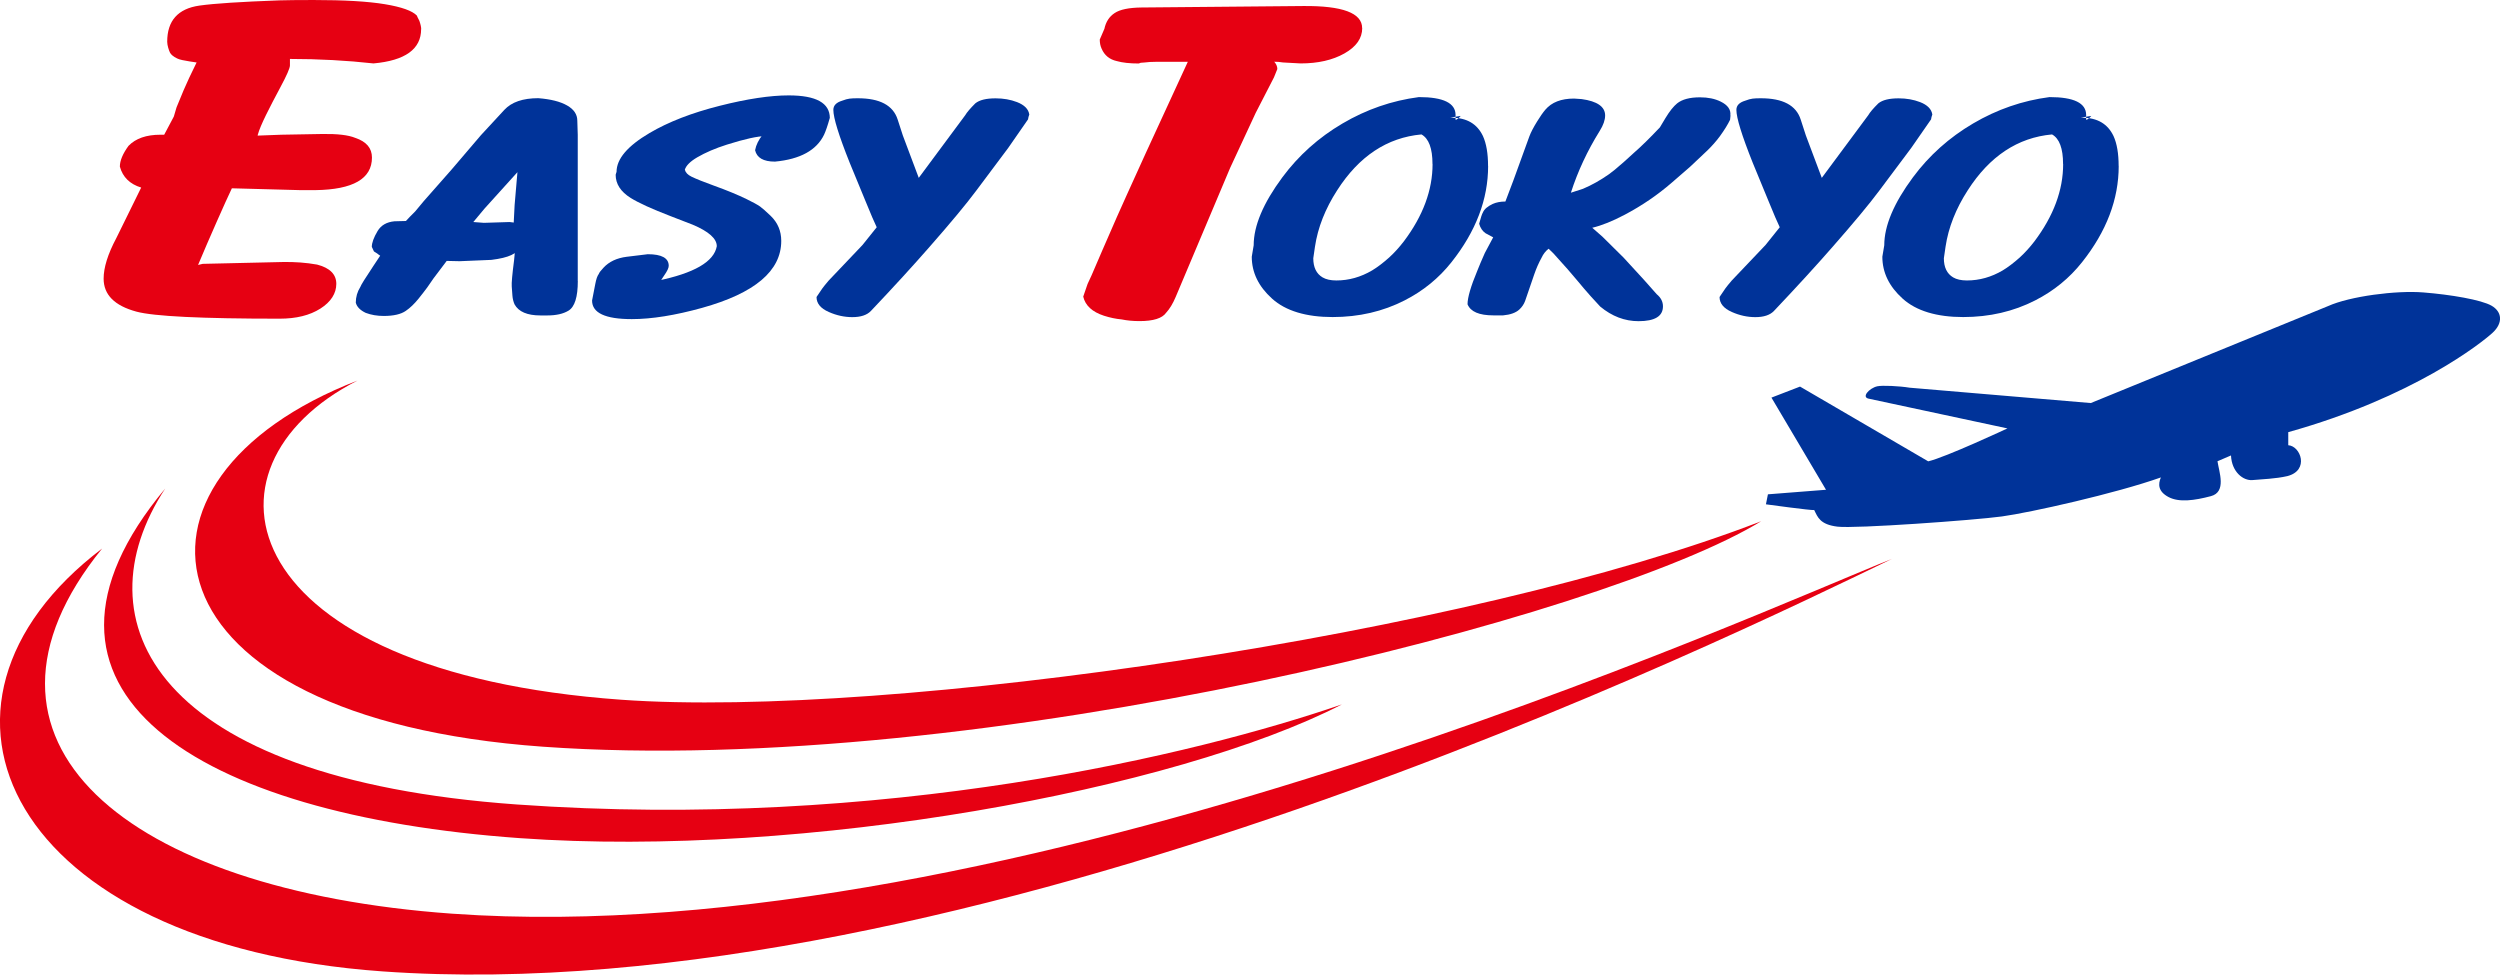 <?xml version="1.0" encoding="UTF-8"?><svg id="_レイヤー_2" xmlns="http://www.w3.org/2000/svg" viewBox="0 0 340.16 132.61"><defs><style>.cls-1{fill:#039;}.cls-2{fill:#e60012;}</style></defs><g id="_レイヤー_1-2"><g><g><path class="cls-2" d="m57.3,3.96c0,2.72-2.16,4.28-6.48,4.67-3.62-.4-7.41-.61-11.37-.61v.88c0,.37-.44,1.37-1.31,2.99-1.43,2.68-2.73,5.17-3.06,6.44,0,0-.07.07.01.12l3.19-.12,5.6-.1c2.02-.03,3.51.14,4.46.53,1.52.51,2.27,1.4,2.27,2.68,0,2.88-2.57,4.36-7.7,4.43h-2.06l-9.3-.25c-.81,1.68-3.17,7.01-4.6,10.43l.63-.15,10.9-.25c1.6-.03,3.16.08,4.67.35,1.74.45,2.61,1.33,2.61,2.62s-.72,2.45-2.17,3.37c-1.45.92-3.29,1.37-5.54,1.37-10.64,0-17.13-.32-19.49-.96-2.98-.81-4.46-2.3-4.46-4.49,0-1.5.57-3.34,1.73-5.52l3.38-6.87c-1.54-.47-2.51-1.42-2.9-2.85,0-.81.39-1.75,1.18-2.83.98-1.01,2.43-1.51,4.34-1.51h.51l1.31-2.47.37-1.25c.7-1.75,1.28-3.09,1.73-4.04l.99-2.05c.45,0-2.1-.25-2.64-.57-.51-.25-.83-.52-.97-.79-.14-.28-.38-.98-.38-1.48,0-2.86,1.46-4.5,4.38-4.92,2.05-.29,5.67-.52,10.86-.71.98-.03,2.54-.05,4.67-.05,4.18,0,7.42.19,9.7.57,2.29.38,3.74.9,4.36,1.55.03.1.14.34.34.71.17.49.25.87.25,1.14Z"/><path class="cls-1" d="m78.62,38.23c0,2.18-.42,3.53-1.27,4.04-.71.43-1.66.65-2.87.65h-.95c-1.79,0-2.96-.5-3.52-1.51-.16-.37-.26-.77-.29-1.2l-.09-1.23c-.04-.46.07-1.65.32-3.59.07-.61.11-1.14.11-1.58,0-.08.06-.13.17-.16h.44l.19.16c-.37.31-.6.48-.68.53-.16.12-.36.24-.62.37-.59.28-1.49.5-2.7.65l-4.32.18-1.76-.04-1.79,2.37c-.18.27-.46.68-.85,1.23-.31.42-.71.94-1.2,1.55-.57.7-1.14,1.25-1.73,1.65-.66.46-1.66.69-2.99.69-.9,0-1.72-.14-2.46-.42-.76-.36-1.21-.83-1.35-1.39,0-.77.21-1.49.62-2.14.06-.22.66-1.18,1.79-2.88l.91-1.37c-.12-.07-.25-.17-.41-.3-.16-.09-.3-.19-.44-.28l-.29-.62c0-.55.26-1.27.79-2.16.47-.78,1.23-1.22,2.29-1.32l1.56-.04c.27-.3.69-.74,1.26-1.3.2-.23.58-.69,1.14-1.37l3.84-4.36,3.96-4.64,3.2-3.46c.98-1.05,2.51-1.58,4.61-1.58,1.68.13,2.99.46,3.92.99.93.53,1.39,1.22,1.39,2.07,0,.35.02.99.06,1.92v19.9Zm-5.62-17.56l-1.66,1.72-5.43,6.01-1.51,1.81,1.44.11,3.5-.11.56.07.12-2.37.65-7.6,2.32.36Z"/><path class="cls-1" d="m112.89,16.09c-.27.98-.53,1.73-.76,2.23-1.02,2.12-3.25,3.35-6.69,3.67-1.57,0-2.46-.52-2.7-1.55.14-.74.49-1.45,1.06-2.13l.15-.18.23.14v.25c-1.08,0-2.84.39-5.28,1.16-1.58.5-2.92,1.08-4.02,1.72-.96.56-1.53,1.13-1.7,1.69.1.39.4.7.91.95.66.32,1.67.72,3.02,1.21,1.78.64,3.28,1.26,4.49,1.85.82.4,1.43.73,1.82,1,.29.21.77.63,1.44,1.27.96.93,1.44,2.06,1.44,3.41,0,4.08-3.59,7.11-10.77,9.11-3.68,1.02-6.87,1.53-9.57,1.53-3.6,0-5.4-.84-5.4-2.53l.44-2.27c.12-.63.27-1.08.47-1.34.06-.18.27-.46.65-.86.76-.82,1.81-1.31,3.14-1.48l2.88-.35c1.9,0,2.85.53,2.85,1.58,0,.29-.21.73-.62,1.31-.41.58-.62.93-.62,1.06l-.35-.33c5.05-1.03,7.76-2.6,8.13-4.71,0-1.03-1.09-2-3.26-2.92-.22-.09-1.23-.49-3.05-1.18-2.5-.96-4.3-1.78-5.4-2.46-1.37-.86-2.05-1.91-2.05-3.16l.06-.21.06-.18c0-1.77,1.5-3.53,4.49-5.29,2.56-1.51,5.75-2.75,9.57-3.71,3.72-.94,6.84-1.41,9.36-1.41,3.74,0,5.6,1.03,5.6,3.09Z"/><path class="cls-1" d="m140.06,15.55l-.12.37-.06.32-2.7,3.89-4.37,5.84c-1.35,1.81-3.46,4.35-6.34,7.63-2.21,2.53-4.87,5.44-7.98,8.72-.53.55-1.37.83-2.52.83-1.08,0-2.14-.23-3.2-.7-1.12-.49-1.67-1.17-1.67-2.04l.8-1.18c.16-.22.44-.57.85-1.05l4.61-4.85c.43-.54,1.07-1.34,1.93-2.41-.29-.59-.81-1.8-1.56-3.64l-2.11-5.12c-1.49-3.73-2.23-6.13-2.23-7.21,0-.6.4-1.01,1.2-1.25.39-.15.73-.25,1.01-.28.28-.04.66-.05,1.13-.05,2.98,0,4.79.96,5.41,2.89l.7,2.16,2.17,5.78,6.32-8.52c.23-.4.7-.94,1.38-1.62.57-.46,1.49-.68,2.76-.68,1.06,0,2.03.17,2.91.51,1,.39,1.56.95,1.67,1.69Z"/><path class="cls-2" d="m185.35,3.81c0,1.4-.81,2.55-2.42,3.46-1.61.91-3.6,1.36-5.96,1.36l-2.4-.13c-.39-.07-.8-.1-1.22-.1-.9-.54-1.4-.87-1.52-.98-.2-.07-.38-.17-.55-.3.31.1.52.19.63.25,1.26.62,1.89,1.29,1.89,2.02l-.46,1.14-2.48,4.82-3.48,7.49-7.41,17.56c-.39.93-.83,1.64-1.3,2.15-.53.76-1.74,1.14-3.62,1.14-.9,0-1.71-.08-2.44-.23-.79-.07-1.58-.24-2.4-.5-1.6-.52-2.54-1.39-2.82-2.6l.59-1.72.55-1.19c.73-1.72,1.88-4.36,3.45-7.95.53-1.21,1.86-4.14,3.97-8.78l5.67-12.31h-2.48s-1.81,0-1.81,0c-.59,0-1.15.03-1.68.1-.34,0-.56.04-.67.13-1.26,0-2.27-.11-3.03-.33-.98-.22-1.67-.78-2.06-1.69-.17-.37-.25-.78-.25-1.24l.63-1.46c.2-.94.66-1.66,1.39-2.14.73-.49,1.95-.74,3.66-.76l21.98-.2c5.36-.05,8.04.95,8.04,3Z"/><path class="cls-1" d="m202.48,22.58c0,4.54-1.66,8.9-4.99,13.1-1.72,2.17-3.84,3.9-6.37,5.19-2.95,1.51-6.22,2.27-9.8,2.27s-6.38-.83-8.23-2.5c-1.85-1.66-2.77-3.57-2.77-5.71l.26-1.55c0-2.66,1.3-5.74,3.9-9.25,2.21-2.98,4.94-5.42,8.19-7.33,3.25-1.91,6.71-3.11,10.39-3.59,3.33,0,4.99.81,4.99,2.44v.65c.16,0,.39-.18.7-.53-.88.14-1.36.22-1.44.25h.23c2.03,0,3.44.83,4.23,2.48.47,1.03.7,2.39.7,4.08Zm-7.57-.26c0-2.13-.5-3.47-1.5-4.03-4.68.43-8.5,2.97-11.47,7.6-1.62,2.51-2.63,5.06-3.02,7.67l-.23,1.58c0,1.23.42,2.1,1.26,2.6.47.28,1.1.42,1.88.42,1.7,0,3.33-.46,4.87-1.37.7-.42,1.48-1.01,2.32-1.76.7-.64,1.37-1.38,2-2.2,2.6-3.46,3.9-6.96,3.9-10.51Z"/><path class="cls-1" d="m235.46,15.72l-.06.58c-.31.64-.77,1.39-1.38,2.23-.51.69-1.11,1.37-1.79,2.02l-2.29,2.16-2.49,2.16c-1.92,1.66-4.04,3.11-6.37,4.34-1.66.88-3.14,1.47-4.43,1.78l1.38,1.21,2.88,2.85,2.78,3.03,1.73,1.95c.56.46.85,1.01.85,1.65,0,1.35-1.11,2.02-3.32,2.02-1.88,0-3.62-.66-5.22-1.99-.41-.43-.83-.89-1.26-1.37-.63-.7-1.24-1.42-1.85-2.16-.69-.84-1.77-2.08-3.26-3.71l-.65-.63c-.41.32-.73.73-.97,1.25-.37.67-.69,1.4-.97,2.2l-1.26,3.67c-.16.43-.42.82-.79,1.16-.47.43-1.2.7-2.2.79h-1.32c-1.94,0-3.11-.5-3.52-1.51,0-.91.44-2.43,1.32-4.54.23-.6.58-1.41,1.03-2.43.2-.39.58-1.1,1.14-2.14l-1.03-.55c-.43-.29-.72-.73-.88-1.3l.29-1c.08-.25.16-.43.23-.55.18-.43.62-.81,1.32-1.14.49-.22,1.07-.33,1.73-.33l1.09-2.88,2.17-5.98c.21-.57.58-1.27,1.09-2.09.39-.63.75-1.15,1.09-1.55.86-1.01,2.16-1.51,3.9-1.51l1.03.07c2.13.29,3.2,1.04,3.2,2.23,0,.61-.24,1.31-.73,2.09-1.68,2.7-2.99,5.5-3.93,8.42l1.64-.53c1.19-.5,2.38-1.17,3.55-1.99.39-.27,1.09-.84,2.08-1.72.37-.33.81-.73,1.32-1.2,1-.87,2.17-2.02,3.52-3.45l.76-1.27c.55-.91,1.08-1.58,1.58-1.99.68-.55,1.72-.83,3.11-.83,1.1,0,2.03.19,2.82.58.96.47,1.4,1.09,1.32,1.86Z"/><path class="cls-1" d="m262.93,15.55l-.12.37-.06.32-2.7,3.89-4.37,5.84c-1.35,1.81-3.46,4.35-6.34,7.63-2.21,2.53-4.87,5.44-7.98,8.72-.53.55-1.37.83-2.52.83-1.08,0-2.14-.23-3.2-.7-1.11-.49-1.67-1.17-1.67-2.04l.8-1.18c.16-.22.44-.57.85-1.05l4.61-4.85c.43-.54,1.07-1.34,1.93-2.41-.29-.59-.81-1.8-1.56-3.64l-2.11-5.12c-1.49-3.73-2.23-6.13-2.23-7.21,0-.6.4-1.01,1.2-1.25.39-.15.73-.25,1.01-.28.28-.04.66-.05,1.13-.05,2.98,0,4.79.96,5.41,2.89l.7,2.16,2.17,5.78,6.32-8.52c.23-.4.69-.94,1.38-1.62.57-.46,1.49-.68,2.76-.68,1.06,0,2.03.17,2.91.51,1,.39,1.56.95,1.67,1.69Z"/><path class="cls-1" d="m288.28,22.58c0,4.54-1.66,8.9-4.99,13.1-1.72,2.17-3.84,3.9-6.37,5.19-2.95,1.51-6.22,2.27-9.8,2.27s-6.38-.83-8.23-2.5c-1.85-1.66-2.77-3.57-2.77-5.71l.26-1.55c0-2.66,1.3-5.74,3.9-9.25,2.21-2.98,4.94-5.42,8.19-7.33,3.25-1.91,6.71-3.11,10.39-3.59,3.33,0,4.99.81,4.99,2.44v.65c.16,0,.39-.18.7-.53-.88.14-1.36.22-1.44.25h.23c2.03,0,3.44.83,4.23,2.48.47,1.03.7,2.39.7,4.08Zm-7.57-.26c0-2.13-.5-3.47-1.5-4.03-4.68.43-8.5,2.97-11.47,7.6-1.62,2.51-2.63,5.06-3.02,7.67l-.23,1.58c0,1.23.42,2.1,1.26,2.6.47.28,1.1.42,1.88.42,1.7,0,3.33-.46,4.87-1.37.7-.42,1.48-1.01,2.32-1.76.7-.64,1.37-1.38,2-2.2,2.6-3.46,3.9-6.96,3.9-10.51Z"/></g><g><g><path class="cls-2" d="m239.63,70.92c-39.59,15.36-118.56,26.9-155.07,24.29-52.76-3.76-59.11-31.6-35.92-43.43-34.77,13.46-30.05,45.88,25.24,49.82,59.51,4.24,144.59-17.68,165.75-30.68Z"/><path class="cls-2" d="m182.54,95.86c-19.72,6.77-62.22,17.16-112.23,13.6-49.59-3.54-59.61-25.03-47.83-42.99-22.91,27.48,4.22,44.43,48.22,47.57,38.83,2.77,89.31-6.59,111.84-18.17Z"/><path class="cls-2" d="m257.49,76.02c-17.91,7.1-119.99,53.71-195.96,48.3-44.53-3.18-68.85-23.5-47.64-49.68-28.17,21.39-12.53,53.92,38.12,57.53,79.3,5.65,183.69-45.62,205.47-56.15Z"/></g><path class="cls-1" d="m248.46,66.65l-7.43-12.55,3.89-1.5,17.44,10.17c2.35-.54,10.78-4.48,10.78-4.48l-18.8-4.03c-1.16-.17-.02-1.45,1.09-1.7.66-.15,3.02-.04,4.4.19l24.65,2.09,32.28-13.19c2.97-1.34,9.28-2.16,12.97-1.86,3.69.29,7.89,1,9.29,1.81,1.4.81,1.6,2.32.14,3.67-1.46,1.35-10.77,8.77-27.81,13.53v1.78c1.69.1,2.91,3.42-.12,4.2-1.6.37-3.44.42-4.73.54-1.29.12-2.85-1.12-2.94-3.35l-1.84.79c.22,1.47,1.26,4.18-.9,4.75-2.23.59-4.32.88-5.76.12-1.43-.76-1.44-1.74-1.04-2.67-6.13,2.18-17.81,4.79-21.63,5.31-3.82.52-19.98,1.68-22.37,1.39-2.39-.29-2.7-1.3-3.17-2.26-.38.07-6.57-.78-6.57-.78l.27-1.36,7.91-.62Z"/></g></g></g></svg>
